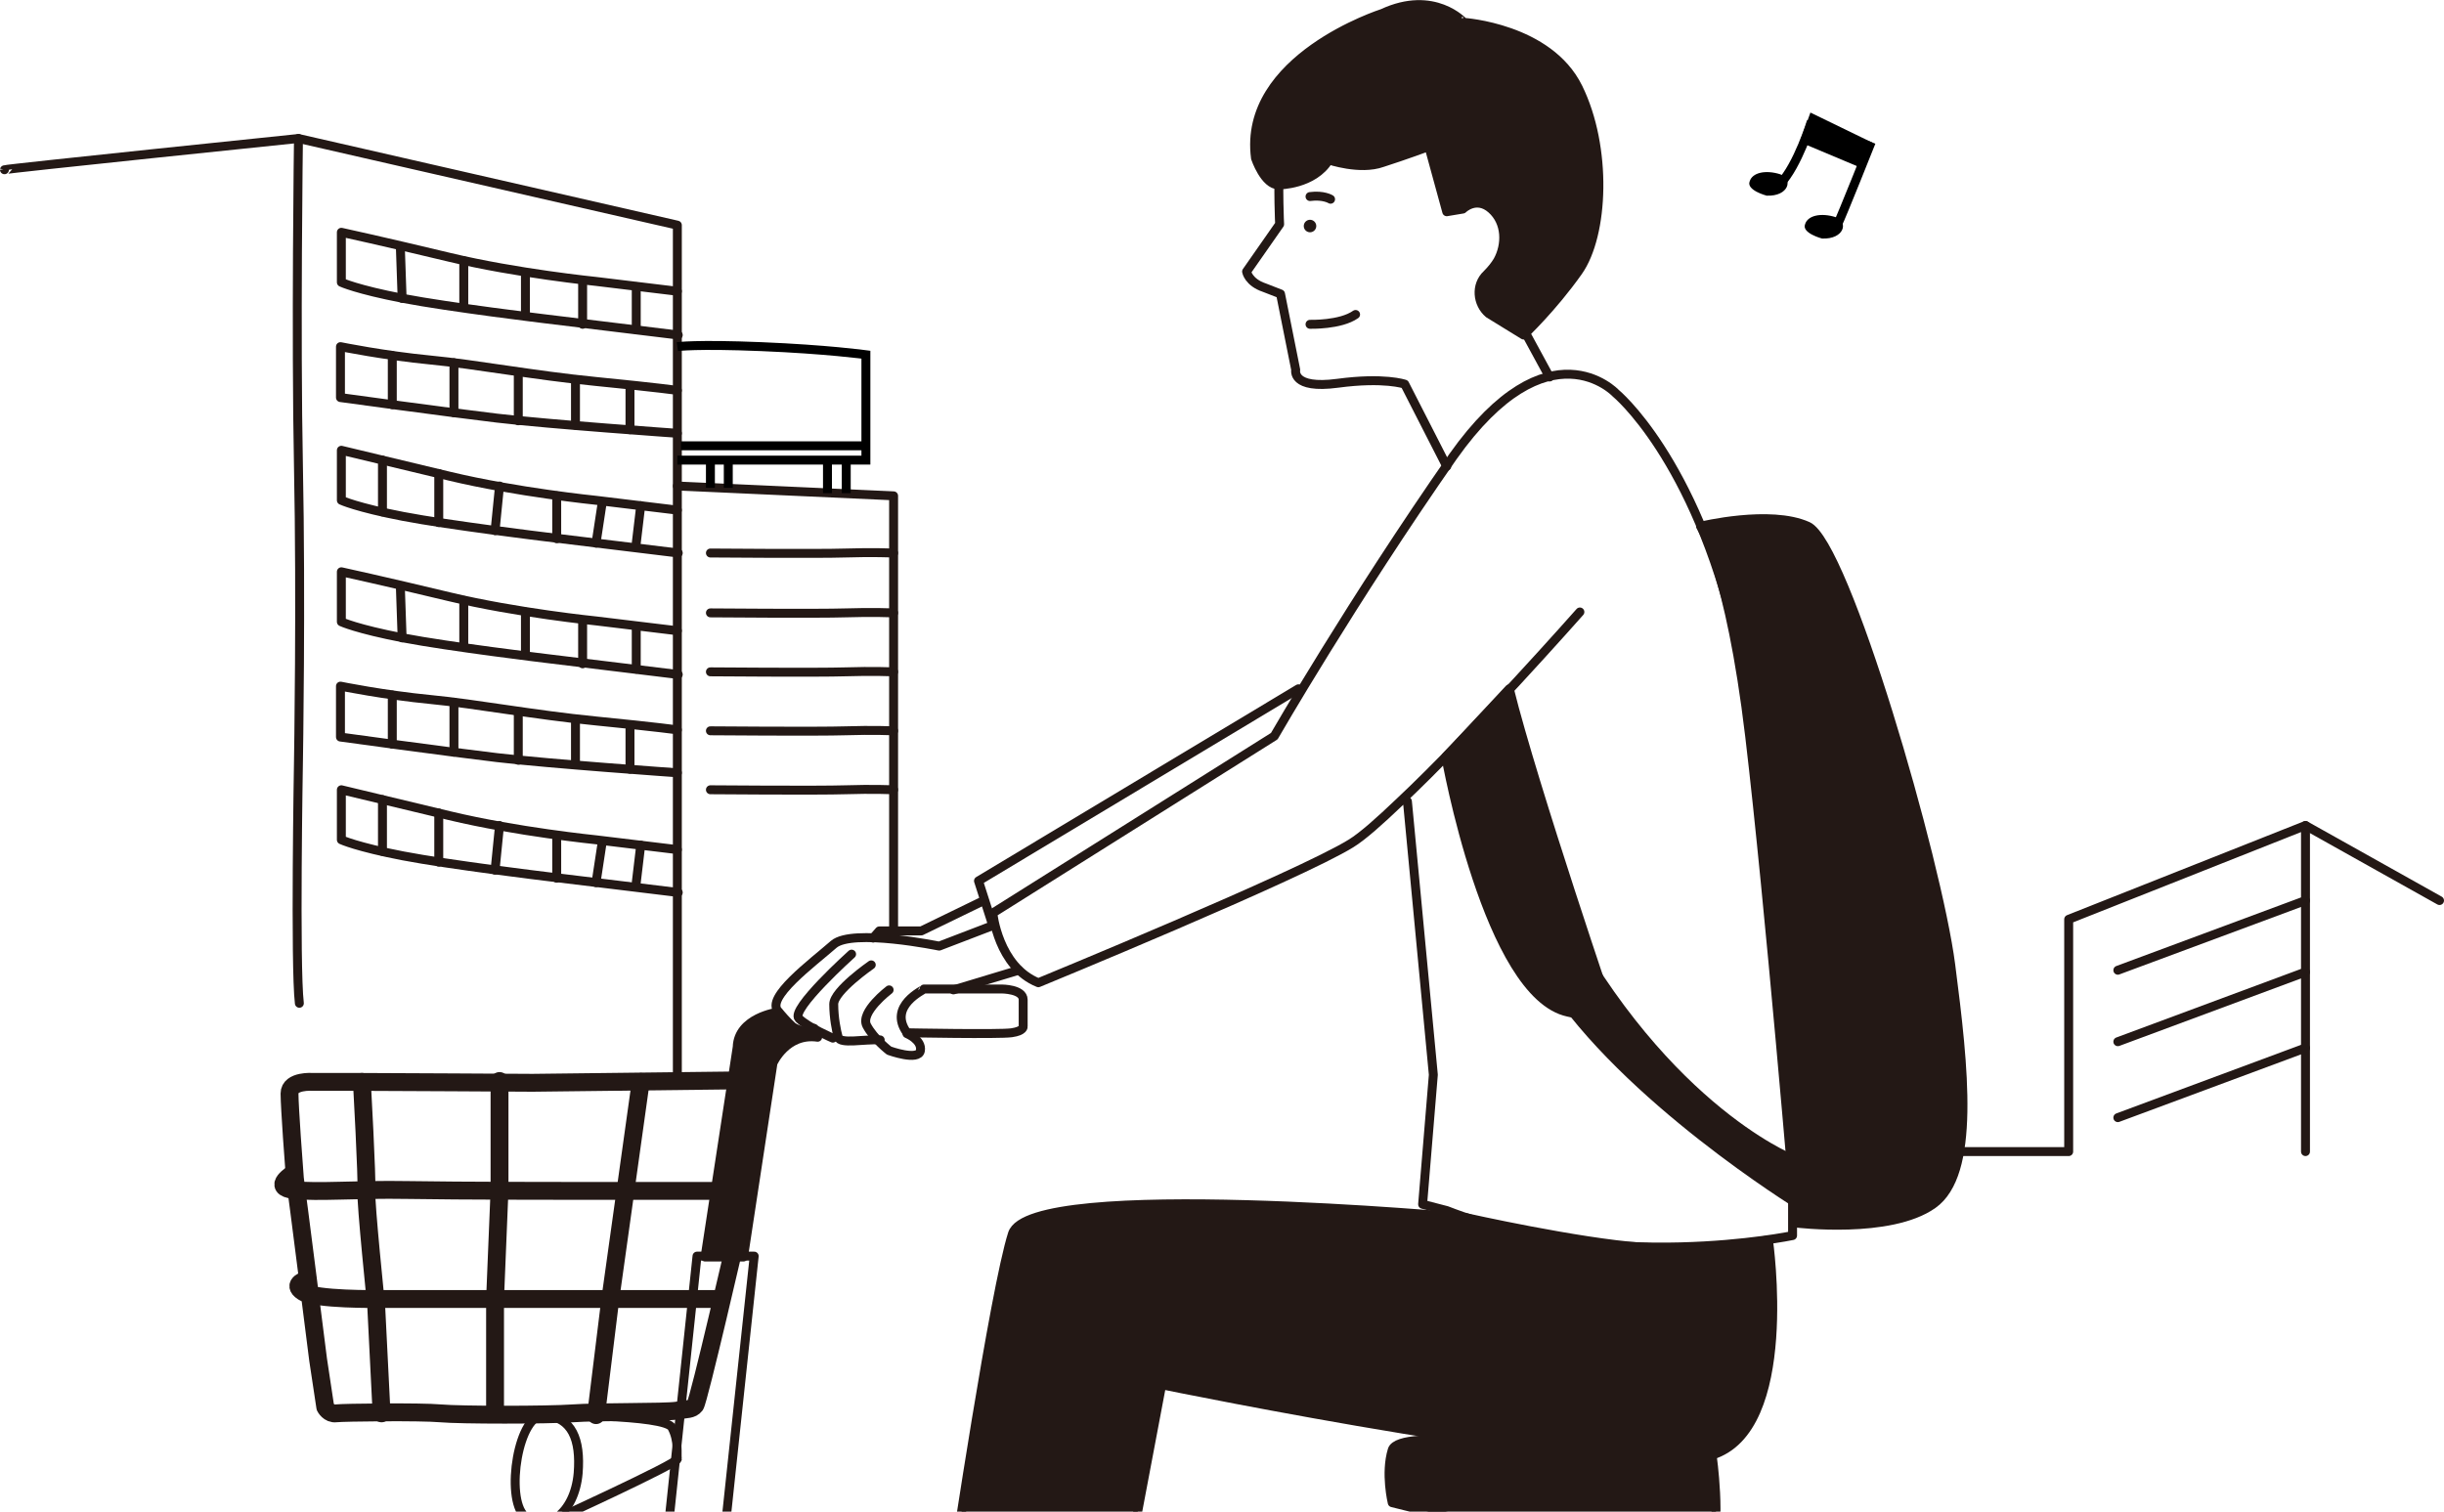 <?xml version="1.0" encoding="utf-8"?>
<!-- Generator: Adobe Illustrator 20.1.0, SVG Export Plug-In . SVG Version: 6.00 Build 0)  -->
<svg version="1.1" id="レイヤー_2" xmlns="http://www.w3.org/2000/svg" xmlns:xlink="http://www.w3.org/1999/xlink" x="0px"
	 y="0px" width="273.5px" height="169.2px" viewBox="0 0 273.5 169.2" style="enable-background:new 0 0 273.5 169.2;"
	 xml:space="preserve">
<style type="text/css">
	.st0{fill:none;stroke:#231815;stroke-linecap:round;stroke-linejoin:round;stroke-miterlimit:10;}
	.st1{fill:#231815;stroke:#231815;stroke-linecap:round;stroke-linejoin:round;stroke-miterlimit:10;}
	.st2{fill:#231815;}
	.st3{fill:none;stroke:#231815;stroke-width:2;stroke-linecap:round;stroke-linejoin:round;stroke-miterlimit:10;}
	.st4{fill:none;stroke:#000000;stroke-miterlimit:10;}
</style>
<g>
	<g>
		<g>
			<path class="st0" d="M145,10.8c0,0-1.7,1.3-1.8,6c-0.2,4.7,0,8.3,0,8.3l-3.7,5.3c0,0,0.2,1.2,2,1.8c1.8,0.7,1.8,0.7,1.8,0.7
				l1.7,8.5c0,0-0.5,2.2,4.7,1.5c5.2-0.7,7.5,0.1,7.5,0.1l4.7,9.2"/>
			<path class="st1" d="M154.7,1.5c0,0-15.7,5-14.2,16.2c0,0,1,3,2.6,3c0,0,3.9,0,5.6-2.8c0,0,3.5,1.2,6,0.3
				c2.5-0.8,5.2-1.8,5.2-1.8l2,7.3l1.8-0.3c0,0,1.5-1.5,3.2,0c1.7,1.5,1.7,4,0.7,5.8c-0.3,0.5-0.7,1-1.2,1.5
				c-1.3,1.2-1.1,3.3,0.2,4.4l3.9,2.4c0,0,3.2-3,6.1-7.1s3.3-13.9,0-20.6s-12.8-7.3-12.8-7.3S160.5-1.2,154.7,1.5z"/>
			<line class="st1" x1="169" y1="34.1" x2="173.4" y2="42.2"/>
			<path class="st0" d="M176.8,68.5c0,0-12.1,13.7-20.2,21.3c-2.2,2.1-4.1,3.8-5.4,4.6c-5.8,3.6-35,15.6-35,15.6
				c-4.5-1.8-5.1-7.8-5.1-7.8l31.5-19.8c0,0,8.7-15.1,20-31.3C173.3,36,180.8,44,180.8,44s8.8,7.2,13.5,27.3
				c4.7,20.2,6.3,58.3,6.3,58.3v8.7c0,0-20.5,4.3-38.7-2.8l-2.7-0.7l1.2-14.5l-2.9-30.6"/>
			<path class="st0" d="M145.3,77.1l-35.8,21.5l1.6,5l-6,2.3c0,0-9.7-2-11.8-0.2c-2.4,2.1-7.7,6-6.2,7.5c0,0,2,2.5,2.9,2.5
				s1.1-0.6,1.1-0.6"/>
			<path class="st0" d="M95.3,106.8c0,0-6.9,6.2-5.9,7.2c1,1,3.8,2.2,3.8,2.2"/>
			<line class="st0" x1="114" y1="108.6" x2="106.7" y2="110.8"/>
			<path class="st0" d="M99.5,110.8c0,0-3.3,2.5-2.5,4s2.5,2.8,2.5,2.8s3.3,1.2,3.5,0s-1.5-1.9-1.5-1.9"/>
			<path class="st0" d="M97.5,108c0,0-4.2,2.9-4.2,4.4s0.3,3,0.5,3.7c0.2,0.8,2.9,0.2,4.7,0.3"/>
			<path class="st1" d="M87,113.3c0,0-4.4,0.6-4.5,3.9l-3.6,23.5h4.3l3.3-21.7c0,0,1.5-3.4,5-2.9l-4-1.6L87,113.3z"/>
			<polyline class="st0" points="80.9,173.4 84.4,140.6 78,140.6 74.5,173.7 			"/>
			<circle class="st2" cx="146.6" cy="25.3" r="0.7"/>
			<path class="st0" d="M148.9,22.3c0,0-0.8-0.5-2.3-0.3"/>
			<path class="st1" d="M146.6,36.3c0,0,3.4,0.1,5.1-1.1"/>
			<path class="st0" d="M101.5,115.6c0,0,10.3,0.2,11.7,0c1.4-0.2,1.3-0.7,1.3-0.7s0-1.8,0-3s-2.4-1.2-2.4-1.2h-8.7
				C103.4,110.8,99.3,112.6,101.5,115.6z"/>
			<g>
				<path class="st3" d="M59.6,121.2c0,0-17.3-0.1-19.6-0.1c-2.4,0-5,0-5,0s-2.6-0.2-2.6,1.3s0.5,8.3,0.6,9.5
					c0.2,1.3,2.6,20.3,2.6,20.3l0.8,5.3c0,0,0.4,0.8,1.2,0.7c0.8-0.1,9.5-0.2,11.7,0c2.2,0.2,12,0.2,14.8,0
					c2.7-0.2,10.4-0.1,11.6-0.3c1.2-0.2,1.7-0.1,2.1-0.6s4.7-19.2,4.7-19.2l2.8-17.2L59.6,121.2z"/>
				<path class="st3" d="M32.9,131.3c0,0-2.7,1.6,0,1.9s7-0.1,12.7,0s18.7,0.1,18.7,0.1h13.1h5.8"/>
				<path class="st3" d="M34.4,143.2c0,0-1.9,0.5-0.5,1.4c1.4,0.9,8.4,0.8,8.4,0.8s20.4,0,22.7,0c2.3,0,8.1,0,8.4,0
					c0.3,0,7.3,0,7.3,0"/>
				<path class="st3" d="M40.5,121.1c0,0,0.6,10.8,0.5,12.2c-0.1,1.3,1.1,12.9,1.1,12.9l0.6,12"/>
				<polyline class="st3" points="55.9,121 55.9,133.2 55.4,145.4 55.4,158.1 				"/>
				<polyline class="st3" points="71.7,121.1 68.3,145.4 66.7,158.4 				"/>
			</g>
			<g>
				<path class="st0" d="M64.7,164.9c0.3-3.8-0.7-6.2-3.7-6.5c-3-0.4-4.5,9.3-2.3,11.3C61,171.7,64.3,169.5,64.7,164.9z"/>
				<path class="st0" d="M61,158.4c0,0,13.5-0.1,14.2,1.4c0.8,1.5,0.5,3,0.6,3.5s-14.6,7.2-14.6,7.2"/>
			</g>
			<path class="st1" d="M164.1,136.3c0,0-48.8-4.5-50.8,1.8c-2,6.2-6.6,37-6.6,37h19.5L130,155c0,0,52,10.7,61.5,7.9
				s6.4-24.1,6.4-24.1s-7,1.3-14.2,0.8C176.6,139.1,164.1,136.3,164.1,136.3z"/>
			<path class="st1" d="M190.3,58.9c0,0,7.8-1.9,12,0c4.2,1.9,14.5,37.5,16,49.1s2.8,23.4-2,26.8s-15.3,2.1-15.3,2.1s-3-36-5.2-54.5
				S190.3,58.9,190.3,58.9z"/>
			<path class="st1" d="M161.8,84.7c0,0,4.7,26.7,13.7,28.6l5.1,1.1c0,0-9-26.4-11.7-37.3L161.8,84.7z"/>
			<path class="st1" d="M173.4,109.7c8.5,13.2,27.8,25.1,27.8,25.1l-0.7-5.1c0,0-15.3-6.1-27.2-30.1V109.7z"/>
			<path class="st1" d="M173.4,162.3c0,0-16.8-2.6-17.6,0s0,5.9,0,5.9s34.2,8.7,35.6,5.5c1.3-3.2,0.2-10.8,0.2-10.8L173.4,162.3z"/>
			<path class="st1" d="M169.7,170.4c-0.3,0.9,0,5.8,0,5.8h5.3v-5.8H169.7z"/>
		</g>
		<polyline class="st0" points="110.1,100.8 103.1,104.2 98.4,104.2 97.7,105 		"/>
		<path class="st0" d="M0.5,19c0-0.1,32.9-3.5,32.9-3.5l42.4,9.7v88v7.7"/>
		<path class="st0" d="M33.4,15.5c0,0-0.3,21.9,0,36.8s0,32.9,0,32.9s-0.4,22.9,0.1,27.1"/>
		<g>
			<path class="st0" d="M75.8,32.6l-9.1-1.1c0,0-8.9-0.9-16.4-2.7S38.2,26,38.2,26v5.6c0,0,1.7,0.8,6.9,1.8s16,2.3,16,2.3l14.8,1.8"
				/>
			<path class="st0" d="M75.8,57.1L66.7,56c0,0-8.9-0.9-16.4-2.7s-12.1-2.9-12.1-2.9V56c0,0,1.7,0.8,6.9,1.8s16,2.3,16,2.3l14.8,1.8
				"/>
			<path class="st0" d="M75.8,48.5c0,0-14.3-1-20.2-1.7c-5.9-0.7-17.5-2.3-17.5-2.3v-5.7c0,0,4.9,1,10.1,1.5s11.4,1.7,18.5,2.4
				s9.1,1,9.1,1"/>
			<line class="st0" x1="44.8" y1="27.6" x2="45" y2="33.4"/>
			<line class="st0" x1="51.9" y1="29.2" x2="51.9" y2="34.1"/>
			<line class="st0" x1="58.8" y1="30.5" x2="58.8" y2="35.2"/>
			<line class="st0" x1="65.2" y1="31.7" x2="65.2" y2="36.3"/>
			<line class="st0" x1="71.2" y1="32.1" x2="71.2" y2="36.9"/>
			<line class="st0" x1="43.9" y1="39.8" x2="43.9" y2="45.3"/>
			<line class="st0" x1="50.8" y1="40.6" x2="50.8" y2="46.2"/>
			<line class="st0" x1="58" y1="41.9" x2="58" y2="47.1"/>
			<line class="st0" x1="64.4" y1="42.5" x2="64.4" y2="47.6"/>
			<line class="st0" x1="70.5" y1="43.6" x2="70.5" y2="48.1"/>
			<line class="st0" x1="42.8" y1="51.5" x2="42.8" y2="57.3"/>
			<line class="st0" x1="49.1" y1="53" x2="49.1" y2="58.5"/>
			<line class="st0" x1="55.9" y1="54.4" x2="55.4" y2="59.4"/>
			<line class="st0" x1="62.3" y1="55.5" x2="62.3" y2="60.3"/>
			<line class="st0" x1="67.4" y1="56.2" x2="66.7" y2="60.8"/>
			<line class="st0" x1="71.7" y1="56.6" x2="71.2" y2="60.8"/>
		</g>
		<g>
			<path class="st0" d="M75.8,70.6l-9.1-1.1c0,0-8.9-0.9-16.4-2.7S38.2,64,38.2,64v5.6c0,0,1.7,0.8,6.9,1.8s16,2.3,16,2.3l14.8,1.8"
				/>
			<path class="st0" d="M75.8,95.1L66.7,94c0,0-8.9-0.9-16.4-2.7s-12.1-2.9-12.1-2.9V94c0,0,1.7,0.8,6.9,1.8s16,2.3,16,2.3l14.8,1.8
				"/>
			<path class="st0" d="M75.8,86.5c0,0-14.3-1-20.2-1.7c-5.9-0.7-17.5-2.3-17.5-2.3v-5.7c0,0,4.9,1,10.1,1.5
				c5.2,0.5,11.4,1.7,18.5,2.4c7.1,0.7,9.1,1,9.1,1"/>
			<line class="st0" x1="44.8" y1="65.6" x2="45" y2="71.4"/>
			<line class="st0" x1="51.9" y1="67.2" x2="51.9" y2="72.1"/>
			<line class="st0" x1="58.8" y1="68.5" x2="58.8" y2="73.2"/>
			<line class="st0" x1="65.2" y1="69.7" x2="65.2" y2="74.3"/>
			<line class="st0" x1="71.2" y1="70.1" x2="71.2" y2="74.9"/>
			<line class="st0" x1="43.9" y1="77.8" x2="43.9" y2="83.3"/>
			<line class="st0" x1="50.8" y1="78.6" x2="50.8" y2="84.2"/>
			<line class="st0" x1="58" y1="79.9" x2="58" y2="85.1"/>
			<line class="st0" x1="64.4" y1="80.5" x2="64.4" y2="85.6"/>
			<line class="st0" x1="70.5" y1="81.6" x2="70.5" y2="86.1"/>
			<line class="st0" x1="42.8" y1="89.5" x2="42.8" y2="95.3"/>
			<line class="st0" x1="49.1" y1="91" x2="49.1" y2="96.5"/>
			<line class="st0" x1="55.9" y1="92.4" x2="55.4" y2="97.4"/>
			<line class="st0" x1="62.3" y1="93.5" x2="62.3" y2="98.3"/>
			<line class="st0" x1="67.4" y1="94.2" x2="66.7" y2="98.8"/>
			<line class="st0" x1="71.7" y1="94.6" x2="71.2" y2="98.8"/>
		</g>
		<polyline class="st0" points="75.8,54.4 100,55.5 100,101.5 100,104.2 		"/>
		<path class="st0" d="M79.5,61.9c0,0,12.1,0.1,15.1,0c3-0.1,5.4,0,5.4,0"/>
		<path class="st0" d="M79.5,68.6c0,0,12.1,0.1,15.1,0s5.4,0,5.4,0"/>
		<path class="st0" d="M79.5,75.2c0,0,12.1,0.1,15.1,0s5.4,0,5.4,0"/>
		<path class="st0" d="M79.5,81.8c0,0,12.1,0.1,15.1,0s5.4,0,5.4,0"/>
		<path class="st0" d="M79.5,88.4c0,0,12.1,0.1,15.1,0c3-0.1,5.4,0,5.4,0"/>
	</g>
	<polyline class="st0" points="273,100.8 258,92.4 231.5,102.9 231.5,128.9 215,128.9 	"/>
	<line class="st0" x1="258" y1="92.4" x2="258" y2="128.9"/>
	<line class="st0" x1="237" y1="108.6" x2="258" y2="100.8"/>
	<line class="st0" x1="237" y1="116.6" x2="258" y2="108.8"/>
	<line class="st0" x1="237" y1="125.1" x2="258" y2="117.3"/>
</g>
<path class="st4" d="M209.4,15.9c0,0-3.3,8.3-3.8,9.3"/>
<polygon points="208.3,18.8 201.4,15.9 202.6,12.6 209.6,16 "/>
<path d="M203.9,26.7c0,0-2.3-0.6-1.9-1.6c0.3-1,1.8-1.3,3.4-0.8C206.9,24.8,206.4,26.8,203.9,26.7z"/>
<path d="M197.7,21.9c0,0-2.3-0.6-1.9-1.6c0.3-1,1.8-1.3,3.4-0.8C200.7,20,200.2,22,197.7,21.9z"/>
<path class="st4" d="M202.7,13.6c0,0-1.5,4.9-3.5,7"/>
<path class="st4" d="M75.8,38.8c0,0,2.1-0.3,9.4,0c7.3,0.3,11.7,0.9,11.7,0.9v11.8H75.8"/>
<line class="st4" x1="94.7" y1="51.5" x2="94.7" y2="55.2"/>
<line class="st4" x1="92.6" y1="51.5" x2="92.6" y2="55.2"/>
<line class="st4" x1="81.5" y1="51.5" x2="81.5" y2="54.6"/>
<line class="st4" x1="79.5" y1="51.5" x2="79.5" y2="54.6"/>
<line class="st4" x1="76.2" y1="49.9" x2="96.9" y2="49.9"/>
</svg>
